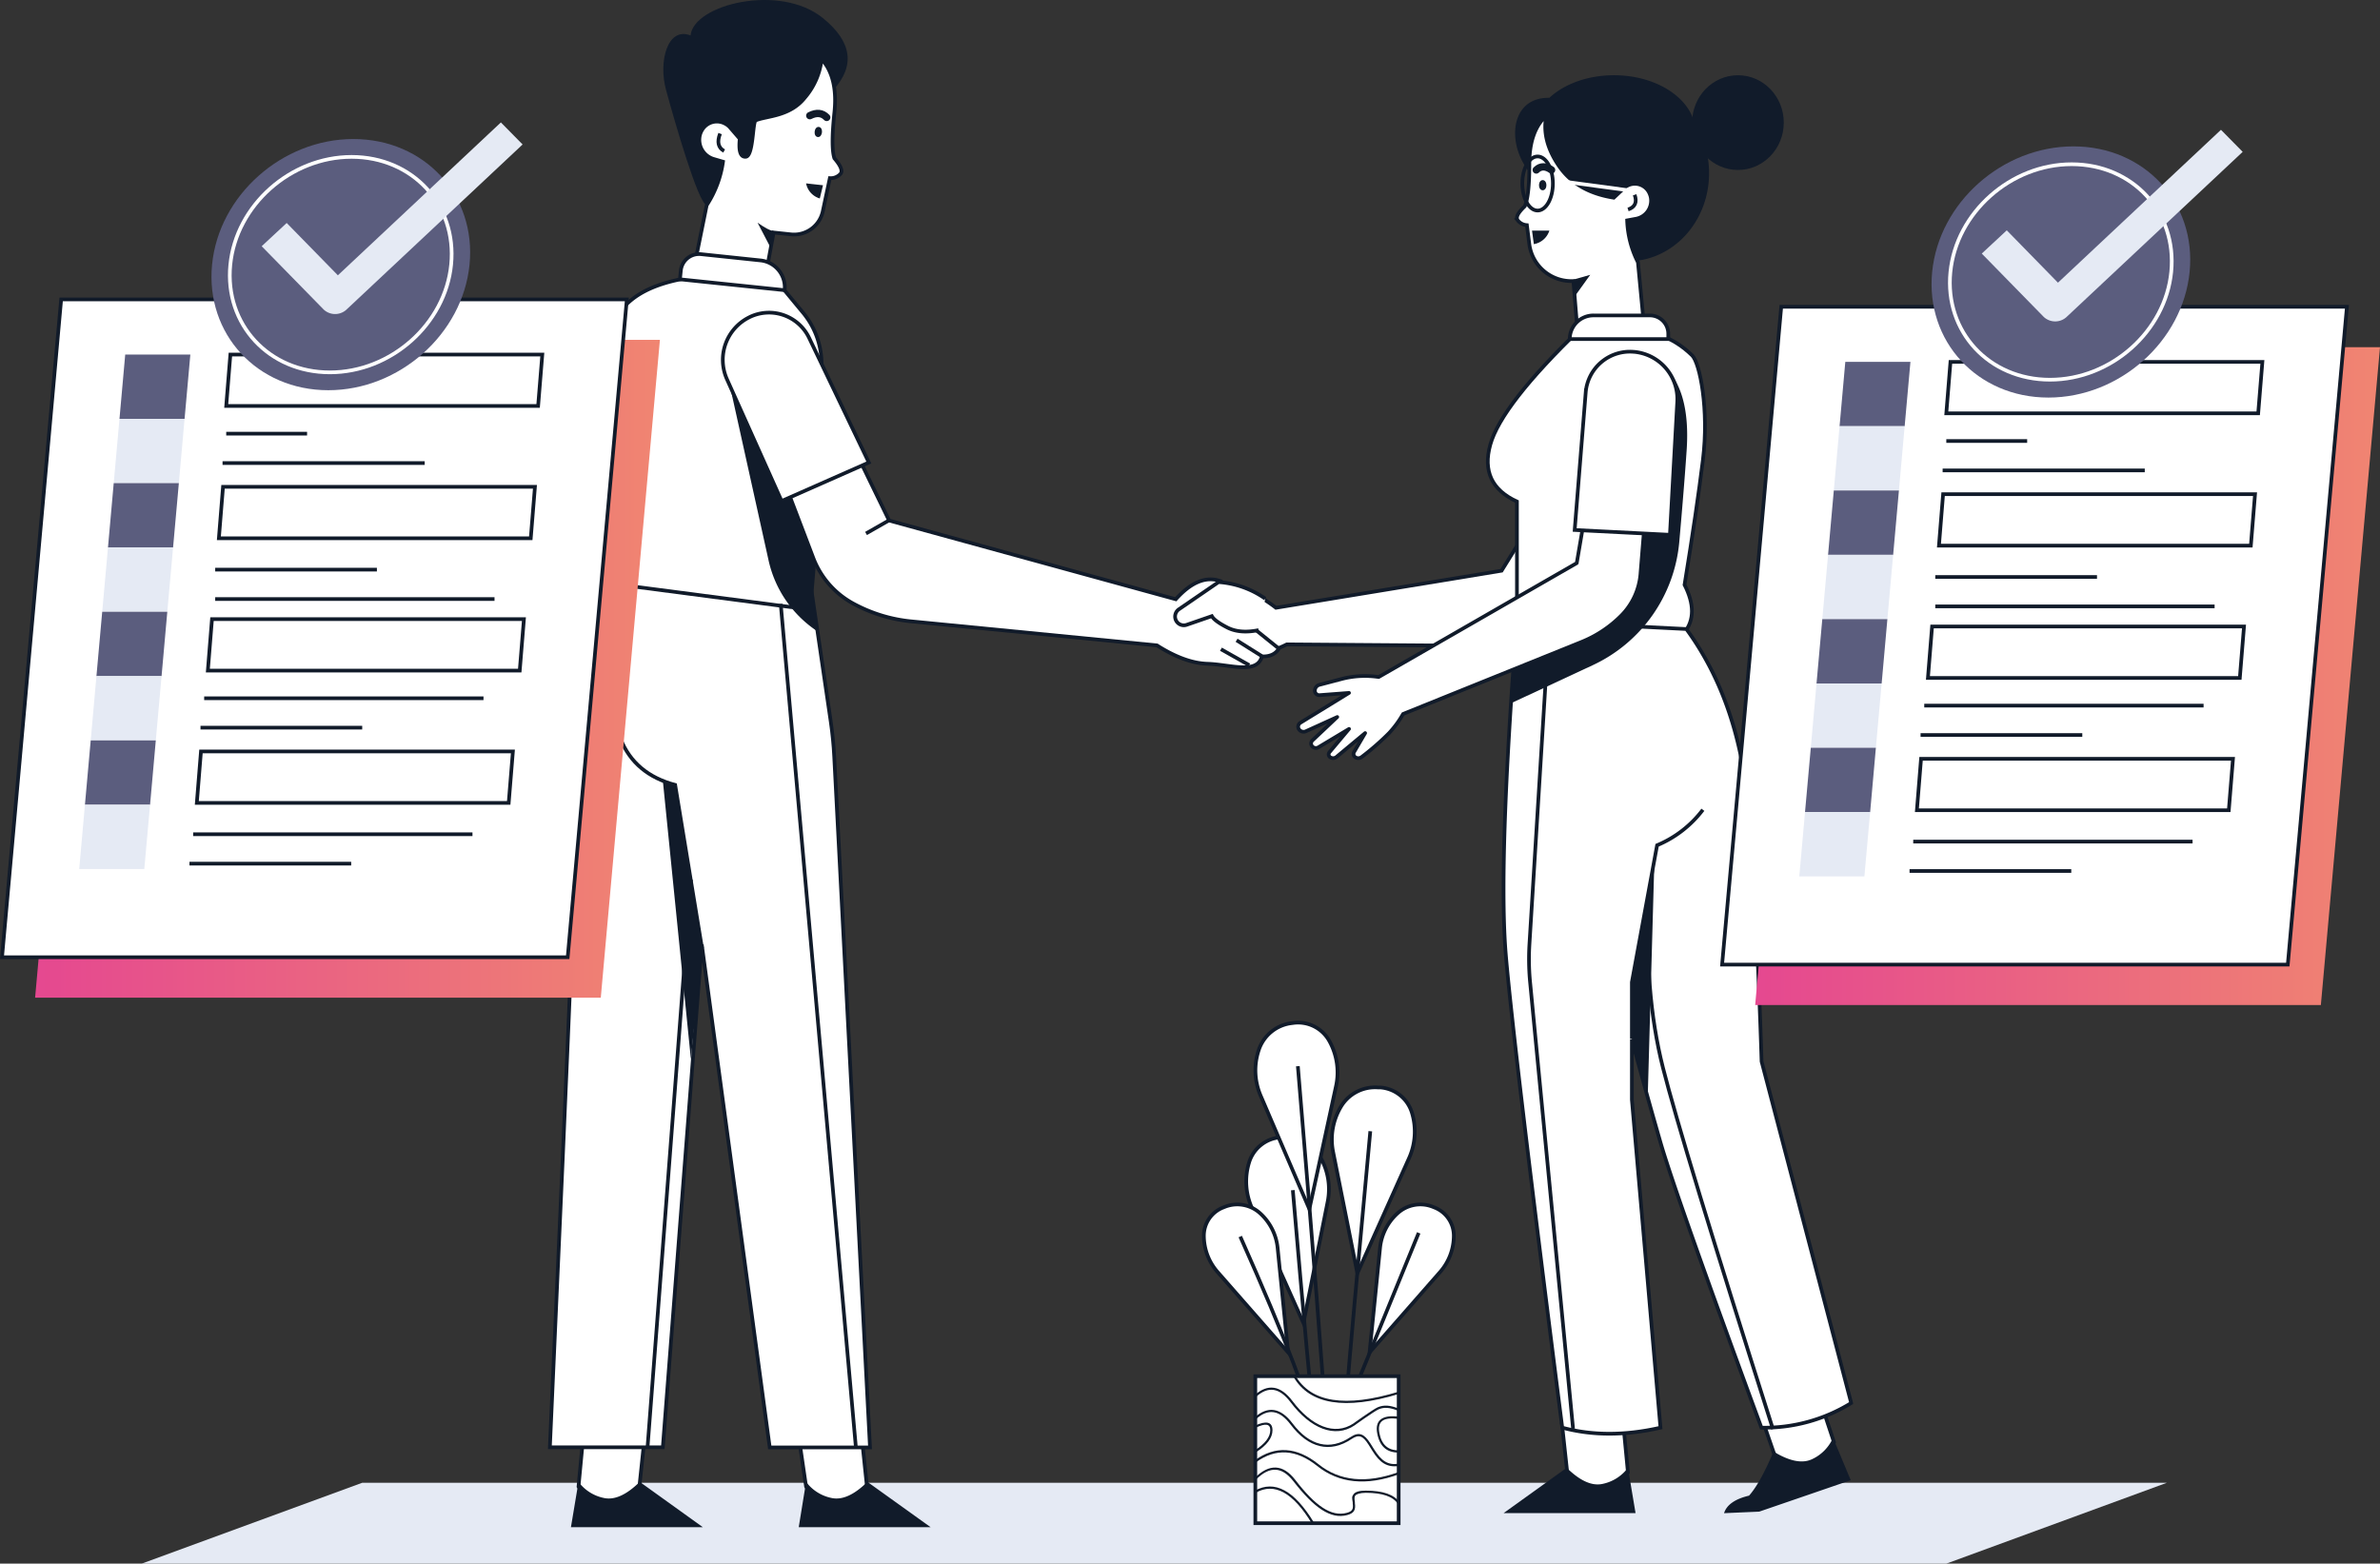 <svg id="Calque_1" data-name="Calque 1" xmlns="http://www.w3.org/2000/svg" xmlns:xlink="http://www.w3.org/1999/xlink" width="647.55" height="425.47" viewBox="0 0 647.55 425.47"><rect x="0" y="0" width="647.55" height="425.47" fill="#333333" stroke="none"/><defs><style>.cls-1 {
fill: #e5eaf4;
}
.cls-1, .cls-10, .cls-12, .cls-2, .cls-3, .cls-6, .cls-9 {
fill-rule: evenodd;
}
.cls-2, .cls-4 {
fill: #111b2a;
}
.cls-3, .cls-6 {
fill: #fff;
}
.cls-3, .cls-5, .cls-6, .cls-7 {
stroke: #111b2a;
}
.cls-5, .cls-7, .cls-8 {
fill: none;
}
.cls-6 {
stroke-linejoin: round;
}
.cls-7 {
stroke-linecap: round;
stroke-width: 2px;
}
.cls-11, .cls-8 {
stroke: #fff;
}
.cls-9 {
fill: url(#Nouvelle_nuance_de_dégradé_1);
}
.cls-10, .cls-11 {
fill: #5b5d7e;
}
.cls-12 {
fill: url(#Nouvelle_nuance_de_dégradé_1-2);
}</style><linearGradient id="Nouvelle_nuance_de_dégradé_1" data-name="Nouvelle nuance de dégradé 1" x1="9.55" y1="181.97" x2="179.55" y2="181.97" gradientUnits="userSpaceOnUse"><stop offset="0" stop-color="#e54890"/><stop offset="1" stop-color="#f08571"/></linearGradient><linearGradient id="Nouvelle_nuance_de_dégradé_1-2" x1="477.55" y1="183.97" x2="647.55" y2="183.97" xlink:href="#Nouvelle_nuance_de_dégradé_1"/></defs><g id="Page-1"><g id="Deal-with-customer"><g><polygon id="Rectangle" class="cls-1" points="98.55 403.47 589.55 403.47 529.55 425.47 38.55 425.47 98.55 403.47"/><g id="woman"><path id="Path" class="cls-2" d="M439.14 20.47c-7.18.0-13.59 2.41-17.59 6.15-12.4-.25-11.76 16.85-2 23.29-.07.75 11 21.19 23.28 21.19S465 60.38 465 47.17a25.13 25.13.0 00-4-13.76C459.17 26.06 450.08 20.47 439.14 20.47z" transform="translate(0 0)"/><path id="Path-2" class="cls-3" d="M420.72 31.47q-4.61 4.2-4.61 13.11t-1.26 11.56c-1.85 1.76-2.49 3-1.91 3.8a3.41 3.41.0 002.5 1.32l.65 5.13a11.54 11.54.0 0012 10.08h0l1.66 20.25L448 96l-2.35-24.64a27.22 27.22.0 01-2.94-11.39l2.43-.45a5 5 0 004-5.83v0a5.06 5.06.0 00-.32-1h0a4.34 4.34.0 00-5.69-2.33h0a4.22 4.22.0 00-1.29.84l-2.76 2.6Q429 52.22 424.18 45.2T420.72 31.47z" transform="translate(0 0)"/><ellipse id="Oval" class="cls-4" cx="472.86" cy="33.36" rx="12.47" ry="12.89"/><path id="Path-99" class="cls-3" d="M415.77 143.67l-7.22 11.62-61.39 10.09q-5.85-4.5-9.87-4.78l.77 4.15-14.51 1.72c1.38 2.35 2.9 3.59 4.57 3.7.61 3.93 6.4 7.56 11.14 7.89 3.16.23 6.78-.69 10.85-2.73l51.6.38a31.66 31.66.0 0012.73-2.56h0a18.26 18.26.0 009.09-8.52l6.65-13.1z" transform="translate(0 0)"/><path id="Path-2-2" class="cls-3" d="M441 89.54q11.82-.27 19.4 7.18c2.1 2.07 4.62 14.72 2.93 28.41q-1.69 13.68-5 34 4 7.89.0 12.93h-45.6V136.47q-10.26-4.71-7.25-15.47t24.45-31.46z" transform="translate(0 0)"/><g id="Group-2"><path id="Path-15" class="cls-3" d="M441.83 389.24l1.1 11.45q-3.53 5.38-8.95 5.39t-7.56-5.39L425 387.59z" transform="translate(0 0)"/><path id="Path-16" class="cls-2" d="M442.93 399.39 445 411.72H409.1l17.17-12.33q5.34 5.25 9.62 4.41A11.54 11.54.0 00442.93 399.39z" transform="translate(0 0)"/></g><g id="Group-2-Copy"><path id="Path-15-2" class="cls-3" d="M495.38 381.56 499 392.47q-2.22 6-7.51 7.27t-8.58-3.56l-4.3-12.45z" transform="translate(0 0)"/><path id="Path-16-2" class="cls-2" d="M498.73 391.22l4.82 11.55-24.89 8.55-9.58.42c.71-2.28 3-3.87 6.8-4.77q3-3.36 6.67-12 6.38 3.91 10.36 2.13A11.47 11.47.0 00498.73 391.22z" transform="translate(0 0)"/></g><path id="Path-3" class="cls-3" d="M458.82 171.16q14.69 20.07 17 50.22t3.47 67.44l24.38 92.95a44.88 44.88.0 01-24.42 6.7q-23.34-63.29-27.5-77.74T444 282.82v16.4l7.78 89.25q-14.46 3.3-26.72.0Q411.85 284.94 409.72 260t3-91.16z" transform="translate(0 0)"/><path id="Path-103" class="cls-2" d="M452.1 99q7.95 6.72 6.8 23.55-.67 9.87-2 24.88h0A41 41 0 01433.35 181l-22.1 10.29.95-13.49q15-5.09 22.11-20.2t10.71-50z" transform="translate(0 0)"/><path id="Rectangle-2" class="cls-3" d="M448.93 85.83H433.55a6.44 6.44.0 00-6.45 6.43h26.8V90.83A5 5 0 00448.93 85.83z" transform="translate(0 0)"/><polygon id="Path-8" class="cls-2" points="428.53 80.54 432.67 74.78 428.2 76.05 428.53 80.54"/><path id="Path-9" class="cls-5" d="M444.75 53c.73 2 .13 3.38-1.79 4" transform="translate(0 0)"/><path id="Path-11" class="cls-5" d="M444 282.67v-15.4L450.86 230a30.24 30.24.0 0012.46-9.66" transform="translate(0 0)"/><path id="Path-12" class="cls-5" d="M421.55 168.92l-5.42 88a66.49 66.49.0 00.18 10.37L428 388.79" transform="translate(0 0)"/><path id="Path-13" class="cls-5" d="M448.64 243q-1.42 26.82 3.81 47.51t29.92 98.33" transform="translate(0 0)"/><path id="Path-99-2" class="cls-6" d="M431.3 139.75 429 153.22l-53.89 31a25.15 25.15.0 00-10.18.56L359 186.34a1.67 1.67.0 00-1.25 1.62h0a1.19 1.19.0 001.19 1.19h.1l8-.61-13.22 8.12a1.28 1.28.0 00-.42 1.76h0a1.52 1.52.0 001.9.56l8.54-3.88-6.75 6.37a1.15 1.15.0 00-.07 1.6h0a1.33 1.33.0 001.69.27l8.34-5-5.33 6.34a.92.92.0 00.11 1.3h0l.11.08h0a1.46 1.46.0 001.72-.12l7.77-6.47-3 5.13a1.08 1.08.0 00.35 1.46h0a1.46 1.46.0 001.7-.08 70 70 0 007.46-6.51 27.36 27.36.0 003.81-5.2l48.55-19.6a32.18 32.18.0 0010.81-7.17h0a18.16 18.16.0 005.23-11.29l1.19-14.59z" transform="translate(0 0)"/><path id="Path-4" class="cls-3" d="M444.75 95.75h0a12.93 12.93.0 0111.6 13.58l-2 36.19-25.91-1.31 3-37.42a12.07 12.07.0 0113-11.06z" transform="translate(0 0)"/><polygon id="Path-20" class="cls-2" points="448.33 297.92 450.1 235.06 444 265.58 444 282.67 448.33 297.92"/><ellipse id="Oval-2" class="cls-4" cx="419.74" cy="50.39" rx="1" ry="1.38"/><path id="Path-21" class="cls-7" d="M422.15 46.25c-1.58-1.13-3-1.13-4.16.0" transform="translate(0 0)"/><path id="Path-22" class="cls-8" d="M422.43 49 443 51.77" transform="translate(0 0)"/><ellipse id="Oval-3" class="cls-5" cx="418.35" cy="49.93" rx="4.16" ry="7.36"/><path id="Path-23" class="cls-2" d="M416.83 62.76l.5 3.67a5.39 5.39.0 004.22-3.67z" transform="translate(0 0)"/></g><g id="man"><g id="Group-2-2"><path id="Path-15-3" class="cls-3" d="M158.49 393.05l-1.09 11.47q3.51 5.4 9 5.4t7.56-5.4l1.39-13.12z" transform="translate(0 0)"/><path id="Path-16-3" class="cls-2" d="M157.4 403.22l-2.06 12.34h35.9l-17.18-12.34q-5.34 5.25-9.62 4.41A11.47 11.47.0 01157.4 403.22z" transform="translate(0 0)"/></g><g id="Group-2-Copy-2"><path id="Path-15-4" class="cls-3" d="M217.64 393.05l1.68 11.47q3.51 5.4 9 5.4t7.56-5.4l-1.38-13.12z" transform="translate(0 0)"/><path id="Path-16-4" class="cls-2" d="M219.32 403.22l-2 12.34h35.89L236 403.22q-5.32 5.25-9.62 4.41A11.47 11.47.0 01219.32 403.22z" transform="translate(0 0)"/></g><path id="Path-99-3" class="cls-3" d="M183.28 123.69l-1.93 18.19 21.55 69q9.72-.27 14.11 2.57l-4.17 3.87 13.71 13.15c-3.33 1.46-5.92 1.6-7.74.42-3.82 3.76-12.77 3.14-18-.22q-5.17-3.36-9-11.44l-25.63-52.76q-1.17-2.41-2.47-4.76l-2.91-5.24a24 24 0 01-2.56-16.11L162 120.81z" transform="translate(0 0)"/><path id="Path-37" class="cls-3" d="M165.61 157.47q-7.94 21-7.94 39.54t-8.06 196.81h30.73L190.94 257l18.49 136.84h27.28l-9.74-188c-.16-3.13-.47-6.26-.92-9.36l-5.73-39z" transform="translate(0 0)"/><g id="Group-37"><g id="Group-10"><path id="Path-32" class="cls-2" d="M192.29 55.82c-2.3-.24-9-23.7-11.09-31.4s.4-17.21 6.69-14.78C188.66 1.24 212.25-4.68 224 5q11.81 9.67 2.59 19.63-32.04 31.44-34.3 31.19z" transform="translate(0 0)"/><path id="Path-3-2" class="cls-3" d="M223.55 16.08q4.47 5 3.47 14.51t0 12.49c1.79 2.09 2.33 3.52 1.62 4.27a3.62 3.62.0 01-2.86 1.12l-1.91 9a8 8 0 01-8.66 6.3l-4.72-.5-4 21.44L187 81.84l5.28-26A29.13 29.13.0 00196.72 44l-2.57-.75a5.43 5.43.0 01-3.64-6.75 5.6 5.6.0 01.44-1h0a4.68 4.68.0 016.37-1.83h0a4.44 4.44.0 011.28 1l2.67 3.09c-.35 3.33.18 5 1.61 4.9 2.14-.08 1.87-9.55 2.74-9.91 3-1.24 9.26-1 13.36-6.16A19.38 19.38.0 00223.55 16.08z" transform="translate(0 0)"/><path id="Path-8-2" class="cls-2" d="M209.7 67.47l-3.58-6.87c2 1.38 3.31 2.1 4.07 2.18S210.79 64.41 209.7 67.47z" transform="translate(0 0)"/><path id="Path-9-2" class="cls-5" d="M195.92 36.35c-.88 2.27-.52 3.85 1.1 4.74" transform="translate(0 0)"/><ellipse id="Oval-4" class="cls-4" cx="222.65" cy="35.91" rx="1.38" ry="1" transform="translate(163.66 253.59) rotate(-84)"/><path id="Path-21-2" class="cls-7" d="M220.33 31.47c1.86-.94 3.4-.77 4.6.48" transform="translate(0 0)"/><path id="Path-23-2" class="cls-2" d="M223.92 50.41 223.05 54a5.33 5.33.0 01-3.73-4.1z" transform="translate(0 0)"/></g><path id="Path-4-2" class="cls-3" d="M181.87 79.78h0A13 13 0 00167.13 89.9l-7.5 35.5L185 130.84l6.81-37a12.07 12.07.0 00-9.68-14z" transform="translate(0 0)"/><path id="Path-2-3" class="cls-3" d="M199 74.68q-21.89.34-29.41 9.06T165.4 123.9q-9 33.61 5.19 35.46L220 165.82l4-37.95-.46-29.1a21.94 21.94.0 00-5.05-13.68l-7.59-9.17z" transform="translate(0 0)"/><path id="Path-10" class="cls-2" d="M198.64 105.2l10.47 47.27a31.2 31.2.0 0013.5 19.45h0l-1.45-8.66 1.44-17.12z" transform="translate(0 0)"/><path id="Rectangle-3" class="cls-3" d="M190.73 69.16l16.19 1.7a7.37 7.37.0 016.56 8.1h0L185 76l.24-2.36A5 5 0 01190.73 69.16z" transform="translate(0 0)"/><path id="Path-99-4" class="cls-3" d="M234.14 125.64l7.77 16 78 21.42q6.33-7.06 12.24-4.91l-.39 5.33 16.2 13q-1.36 2.25-4.62 2.13c-1.33 5-8.7 2.17-14.88 2q-6.18-.22-13.67-5L248 169.08a41.23 41.23.0 01-16.11-5h0a23.75 23.75.0 01-10.61-12.27l-6.81-17.87z" transform="translate(0 0)"/><path id="Path-101" class="cls-3" d="M344.25 162.9a25.13 25.13.0 00-12.7-4.51l-10.78 7.39a2.4 2.4.0 00-.8 3.05h0a2.37 2.37.0 002.88 1.19l6.87-2.37q.69 1.29 4.14 3.07c2.3 1.2 5.16 1.44 8.58.74" transform="translate(0 0)"/><path id="Path-100" class="cls-5" d="M242.25 141.38l-6.62 3.78" transform="translate(0 0)"/><path id="Path-4-3" class="cls-3" d="M203.79 86.37h0a12.91 12.91.0 00-6 16.82l14.87 33.14 23.73-10.48-16.25-33.92A12.1 12.1.0 00204 86.26z" transform="translate(0 0)"/><path id="Path-102" class="cls-5" d="M343.34 178.55l-6.89-4.33" transform="translate(0 0)"/><path id="Path-102-Copy" class="cls-5" d="M339.9 181l-7.71-4.35" transform="translate(0 0)"/></g><path id="Path-39" class="cls-5" d="M188 239.36l-11.82 154.5" transform="translate(0 0)"/><path id="Path-40" class="cls-5" d="M212.42 164.35l20.45 229.51" transform="translate(0 0)"/><polygon id="Path-41" class="cls-2" points="180.34 212.37 187.98 288.21 191.03 258.01 183.73 213.59 180.34 212.37"/><path id="Path-38" class="cls-5" d="M191 258l-7.3-44.42q-11-2.93-14.83-12.45" transform="translate(0 0)"/></g><g id="plant"><g id="Group-12-Copy"><path id="Path-51" class="cls-3" d="M354.64 360l6.59-33a17.38 17.38.0 00-2.12-12.33A10.79 10.79.0 00349 309.47h-.63a9.71 9.71.0 00-8.52 6.85 17.62 17.62.0 00.77 12.36z" transform="translate(0 0)"/><path id="Path-96" class="cls-5" d="M351.75 323.85q4.49 52.54 6 65.65" transform="translate(0 0)"/></g><g id="Group-12-Copy-2"><path id="Path-51-2" class="cls-3" d="M369.31 346.47l-6.59-33a17.38 17.38.0 012.12-12.33A10.8 10.8.0 01375 295.91h.63a9.73 9.73.0 018.52 6.85 17.62 17.62.0 01-.77 12.36z" transform="translate(0 0)"/><path id="Path-98" class="cls-5" d="M372.83 307.81q-5.35 57.78-6.41 71.36" transform="translate(0 0)"/></g><g id="Group-12-Copy-3"><path id="Path-51-3" class="cls-3" d="M356.25 329 343 298.14a17.4 17.4.0 01-.49-12.5 10.78 10.78.0 018.8-7.22l.62-.08a9.71 9.71.0 019.76 4.93 17.59 17.59.0 011.82 12.25z" transform="translate(0 0)"/><path id="Path-95" class="cls-5" d="M353.12 290.11q6.4 76.72 7.66 98" transform="translate(0 0)"/></g><g id="Group-12"><path id="Path-51-4" class="cls-3" d="M372.63 368l2.85-28.4a14.69 14.69.0 014.8-9.49 9.21 9.21.0 019.53-1.74l.52.21a8.24 8.24.0 015.22 7.66 15 15 0 01-3.7 9.84z" transform="translate(0 0)"/><path id="Path-98-2" class="cls-5" d="M386 335.47q-22 53.7-27 66.37" transform="translate(0 0)"/></g><g id="Group-12-Copy-4"><path id="Path-51-5" class="cls-3" d="M350.47 368l-2.85-28.4a14.69 14.69.0 00-4.8-9.49 9.21 9.21.0 00-9.53-1.74l-.52.21a8.24 8.24.0 00-5.22 7.66 15 15 0 003.7 9.84z" transform="translate(0 0)"/><path id="Path-97" class="cls-5" d="M337.45 336.47q18.72 42.07 20.32 53.5" transform="translate(0 0)"/></g><g id="Group-11"><polygon id="Rectangle-4" class="cls-3" points="341.55 374.47 380.55 374.47 380.55 414.47 341.55 414.47 341.55 374.47"/><path id="Path-43" class="cls-4" d="M341.75 380.08c3.33-3 6.41-2.48 9.41 1.5 5.34 7.08 12 9.91 17.44 6.24-.4.27 5.35-3.86 6.49-4.34 1.52-.63 3-.54 5.35.4l.22-.56c-2.48-1-4.12-1.09-5.8-.4-1.21.51-7.07 4.71-6.59 4.39-5.15 3.45-11.46.76-16.63-6.1-3.2-4.24-6.68-4.79-10.29-1.58z" transform="translate(0 0)"/><path id="Path-43-Copy" class="cls-4" d="M341.75 386.14c3.33-3 6.41-2.48 9.41 1.5 4.81 6.39 10.72 7.85 16.59 3.91 2-1.34 3.08-.84 4.59 1.52.2.3.91 1.46 1.06 1.7 2 3.23 4 4.59 7.19 4.13l-.08-.6c-2.95.42-4.67-.81-6.6-3.86-.15-.23-.87-1.4-1.07-1.7-1.67-2.6-3.08-3.26-5.42-1.69-5.59 3.74-11.15 2.37-15.78-3.78-3.2-4.24-6.68-4.79-10.29-1.58z" transform="translate(0 0)"/><path id="Path-44" class="cls-4" d="M341.72 397.89c5.39-3.9 10.92-3.56 16.65 1q8.89 7.11 22.28 2.26l-.2-.57q-13.09 4.74-21.71-2.16c-5.94-4.75-11.75-5.11-17.36-1.05z" transform="translate(0 0)"/><path id="Path-45" class="cls-4" d="M380.55 385.47c-4.48-.55-6.51 1-5.84 4.55s2.6 5.23 5.8 5.23v-.61c-2.9.0-4.62-1.55-5.21-4.73s1.06-4.34 5.17-3.84z" transform="translate(0 0)"/><path id="Path-46" class="cls-4" d="M341.68 388.47c2.74-1.29 3.94-1 3.94.67.0 1.86-1.39 3.7-4.23 5.51l.32.51c3-1.9 4.51-3.91 4.51-6 0-2.29-1.72-2.66-4.8-1.22z" transform="translate(0 0)"/><path id="Path-47" class="cls-4" d="M341.76 402.57c3.72-3.68 7-3.53 10.12.45 5.67 7.27 10.16 10.45 14.67 9.23 1.9-.5 2.34-1.45 2.09-3.21v-.3c-.16-1-.15-1.42.1-1.78s1.22-.76 2.87-.76c4.5.0 7.4 1 8.72 3l.5-.34c-1.46-2.18-4.55-3.25-9.22-3.25-1.82.0-2.87.32-3.36 1s-.39 1-.2 2.22v.29c.21 1.49-.09 2.13-1.65 2.54-4.21 1.11-8.55-1.92-14-9-3.32-4.27-7.05-4.44-11-.52z" transform="translate(0 0)"/><path id="Path-48" class="cls-4" d="M351.92 374.62c4.42 7.59 14 9.12 28.72 4.67l-.18-.58c-14.46 4.38-23.78 2.89-28-4.39z" transform="translate(0 0)"/><path id="Path-49" class="cls-4" d="M341.7 406.16c5.05-2.83 10.13-.05 15.28 8.47l.52-.32c-5.31-8.76-10.69-11.7-16.1-8.68z" transform="translate(0 0)"/></g></g><g id="list-card"><polygon id="Rectangle-Copy-14" class="cls-9" points="25.64 92.47 179.55 92.47 163.46 271.47 9.55 271.47 25.64 92.47"/><polygon id="Rectangle-5" class="cls-3" points="16.64 81.47 170.55 81.47 154.46 260.47 0.55 260.47 16.64 81.47"/><g id="Group-4"><polygon id="Rectangle-6" class="cls-10" points="34.07 96.47 51.79 96.47 50.22 113.97 32.51 113.97 34.07 96.47"/><polygon id="Rectangle-Copy-4" class="cls-1" points="32.51 113.97 50.22 113.97 48.66 131.47 30.94 131.47 32.51 113.97"/><polygon id="Rectangle-Copy-6" class="cls-10" points="30.94 131.47 48.66 131.47 47.09 148.97 29.38 148.97 30.94 131.47"/><polygon id="Rectangle-Copy-5" class="cls-1" points="29.38 148.97 47.09 148.97 45.52 166.47 27.81 166.47 29.38 148.97"/><polygon id="Rectangle-Copy-8" class="cls-10" points="27.81 166.47 45.52 166.47 43.96 183.97 26.24 183.97 27.81 166.47"/><polygon id="Rectangle-Copy-7" class="cls-1" points="26.24 183.97 43.96 183.97 42.39 201.47 24.68 201.47 26.24 183.97"/><polygon id="Rectangle-Copy-10" class="cls-10" points="24.68 201.47 42.39 201.47 40.83 218.97 23.11 218.97 24.68 201.47"/><polygon id="Rectangle-Copy-9" class="cls-1" points="23.11 218.97 40.83 218.97 39.26 236.47 21.55 236.47 23.11 218.97"/></g><polygon id="Rectangle-7" class="cls-3" points="62.68 96.47 147.55 96.47 146.41 110.47 61.55 110.47 62.68 96.47"/><path id="Path-17-Copy-2" class="cls-5" d="M61.55 118h22" transform="translate(0 0)"/><path id="Path-17-Copy-4" class="cls-5" d="M60.55 126h55" transform="translate(0 0)"/><path id="Path-17-Copy-5" class="cls-5" d="M58.55 155h44" transform="translate(0 0)"/><path id="Path-17-Copy-6" class="cls-5" d="M58.55 163h76" transform="translate(0 0)"/><path id="Path-17-Copy-7" class="cls-5" d="M55.55 190h76" transform="translate(0 0)"/><path id="Path-17-Copy-8" class="cls-5" d="M54.55 198h44" transform="translate(0 0)"/><path id="Path-17-Copy-10" class="cls-5" d="M52.55 227h76" transform="translate(0 0)"/><path id="Path-17-Copy-9" class="cls-5" d="M51.55 235h44" transform="translate(0 0)"/><polygon id="Rectangle-Copy-11" class="cls-3" points="60.68 132.47 145.55 132.47 144.41 146.47 59.55 146.47 60.68 132.47"/><polygon id="Rectangle-Copy-12" class="cls-3" points="57.68 168.47 142.55 168.47 141.41 182.47 56.55 182.47 57.68 168.47"/><polygon id="Rectangle-Copy-13" class="cls-3" points="54.68 204.47 139.55 204.47 138.41 218.47 53.55 218.47 54.68 204.47"/></g><g id="deal-icon"><g id="Group-39"><path id="Oval-5" class="cls-10" d="M89.32 106.18c19.34.0 36.55-15.3 38.43-34.17S115.47 37.83 96.13 37.83 59.55 53.13 57.7 72 70 106.18 89.32 106.18z" transform="translate(0 0)"/><path id="Oval-Copy-12" class="cls-11" d="M89.75 101.32c16.62.0 31.42-13.15 33-29.36s-10.5-29.27-27.09-29.27-31.41 13.16-33 29.37 10.51 29.26 27.09 29.26z" transform="translate(0 0)"/><path id="Path-104" class="cls-1" d="M78 60.67 71.2 67 88.09 84.25a4.57 4.57.0 006.35-.17l47.75-44.77-5.91-6-44.35 41.6z" transform="translate(0 0)"/></g></g><g id="list-card-copy"><polygon id="Rectangle-Copy-14-2" class="cls-12" points="493.64 94.47 647.55 94.47 631.46 273.47 477.55 273.47 493.64 94.47"/><polygon id="Rectangle-8" class="cls-3" points="484.64 83.47 638.55 83.47 622.46 262.47 468.55 262.47 484.64 83.47"/><g id="Group-4-2"><polygon id="Rectangle-9" class="cls-10" points="502.07 98.47 519.79 98.47 518.22 115.97 500.51 115.97 502.07 98.47"/><polygon id="Rectangle-Copy-4-2" class="cls-1" points="500.51 115.97 518.22 115.97 516.66 133.47 498.94 133.47 500.51 115.97"/><polygon id="Rectangle-Copy-6-2" class="cls-10" points="498.94 133.47 516.66 133.47 515.09 150.97 497.38 150.97 498.94 133.47"/><polygon id="Rectangle-Copy-5-2" class="cls-1" points="497.38 150.97 515.09 150.97 513.52 168.47 495.81 168.47 497.38 150.97"/><polygon id="Rectangle-Copy-8-2" class="cls-10" points="495.81 168.47 513.52 168.47 511.96 185.97 494.24 185.97 495.81 168.47"/><polygon id="Rectangle-Copy-7-2" class="cls-1" points="494.24 185.97 511.96 185.97 510.39 203.47 492.68 203.47 494.24 185.97"/><polygon id="Rectangle-Copy-10-2" class="cls-10" points="492.68 203.47 510.39 203.47 508.83 220.97 491.11 220.97 492.68 203.47"/><polygon id="Rectangle-Copy-9-2" class="cls-1" points="491.11 220.97 508.83 220.97 507.26 238.47 489.55 238.47 491.11 220.97"/></g><polygon id="Rectangle-10" class="cls-3" points="530.68 98.47 615.55 98.47 614.41 112.47 529.55 112.47 530.68 98.47"/><path id="Path-17-Copy-2-2" class="cls-5" d="M529.55 120h22" transform="translate(0 0)"/><path id="Path-17-Copy-4-2" class="cls-5" d="M528.55 128h55" transform="translate(0 0)"/><path id="Path-17-Copy-5-2" class="cls-5" d="M526.55 157h44" transform="translate(0 0)"/><path id="Path-17-Copy-6-2" class="cls-5" d="M526.55 165h76" transform="translate(0 0)"/><path id="Path-17-Copy-7-2" class="cls-5" d="M523.55 192h76" transform="translate(0 0)"/><path id="Path-17-Copy-8-2" class="cls-5" d="M522.55 2e2h44" transform="translate(0 0)"/><path id="Path-17-Copy-10-2" class="cls-5" d="M520.55 229h76" transform="translate(0 0)"/><path id="Path-17-Copy-9-2" class="cls-5" d="M519.55 237h44" transform="translate(0 0)"/><polygon id="Rectangle-Copy-11-2" class="cls-3" points="528.68 134.47 613.55 134.47 612.41 148.47 527.55 148.47 528.68 134.47"/><polygon id="Rectangle-Copy-12-2" class="cls-3" points="525.68 170.47 610.55 170.47 609.41 184.47 524.55 184.47 525.68 170.47"/><polygon id="Rectangle-Copy-13-2" class="cls-3" points="522.68 206.47 607.55 206.47 606.41 220.47 521.55 220.47 522.68 206.47"/></g><g id="deal-icon-copy"><g id="Group-39-2"><path id="Oval-6" class="cls-10" d="M557.32 108.18c19.34.0 36.55-15.3 38.43-34.17s-12.28-34.18-31.62-34.18S527.55 55.13 525.7 74s12.3 34.18 31.62 34.18z" transform="translate(0 0)"/><path id="Oval-Copy-12-2" class="cls-11" d="M557.75 103.32c16.62.0 31.42-13.15 33-29.36s-10.5-29.27-27.09-29.27-31.41 13.16-33 29.37 10.51 29.26 27.09 29.26z" transform="translate(0 0)"/><path id="Path-104-2" class="cls-1" d="M546 62.67 539.2 69l16.89 17.26a4.57 4.57.0 006.35-.17l47.75-44.77-5.91-6-44.35 41.6z" transform="translate(0 0)"/></g></g></g></g></g></svg>